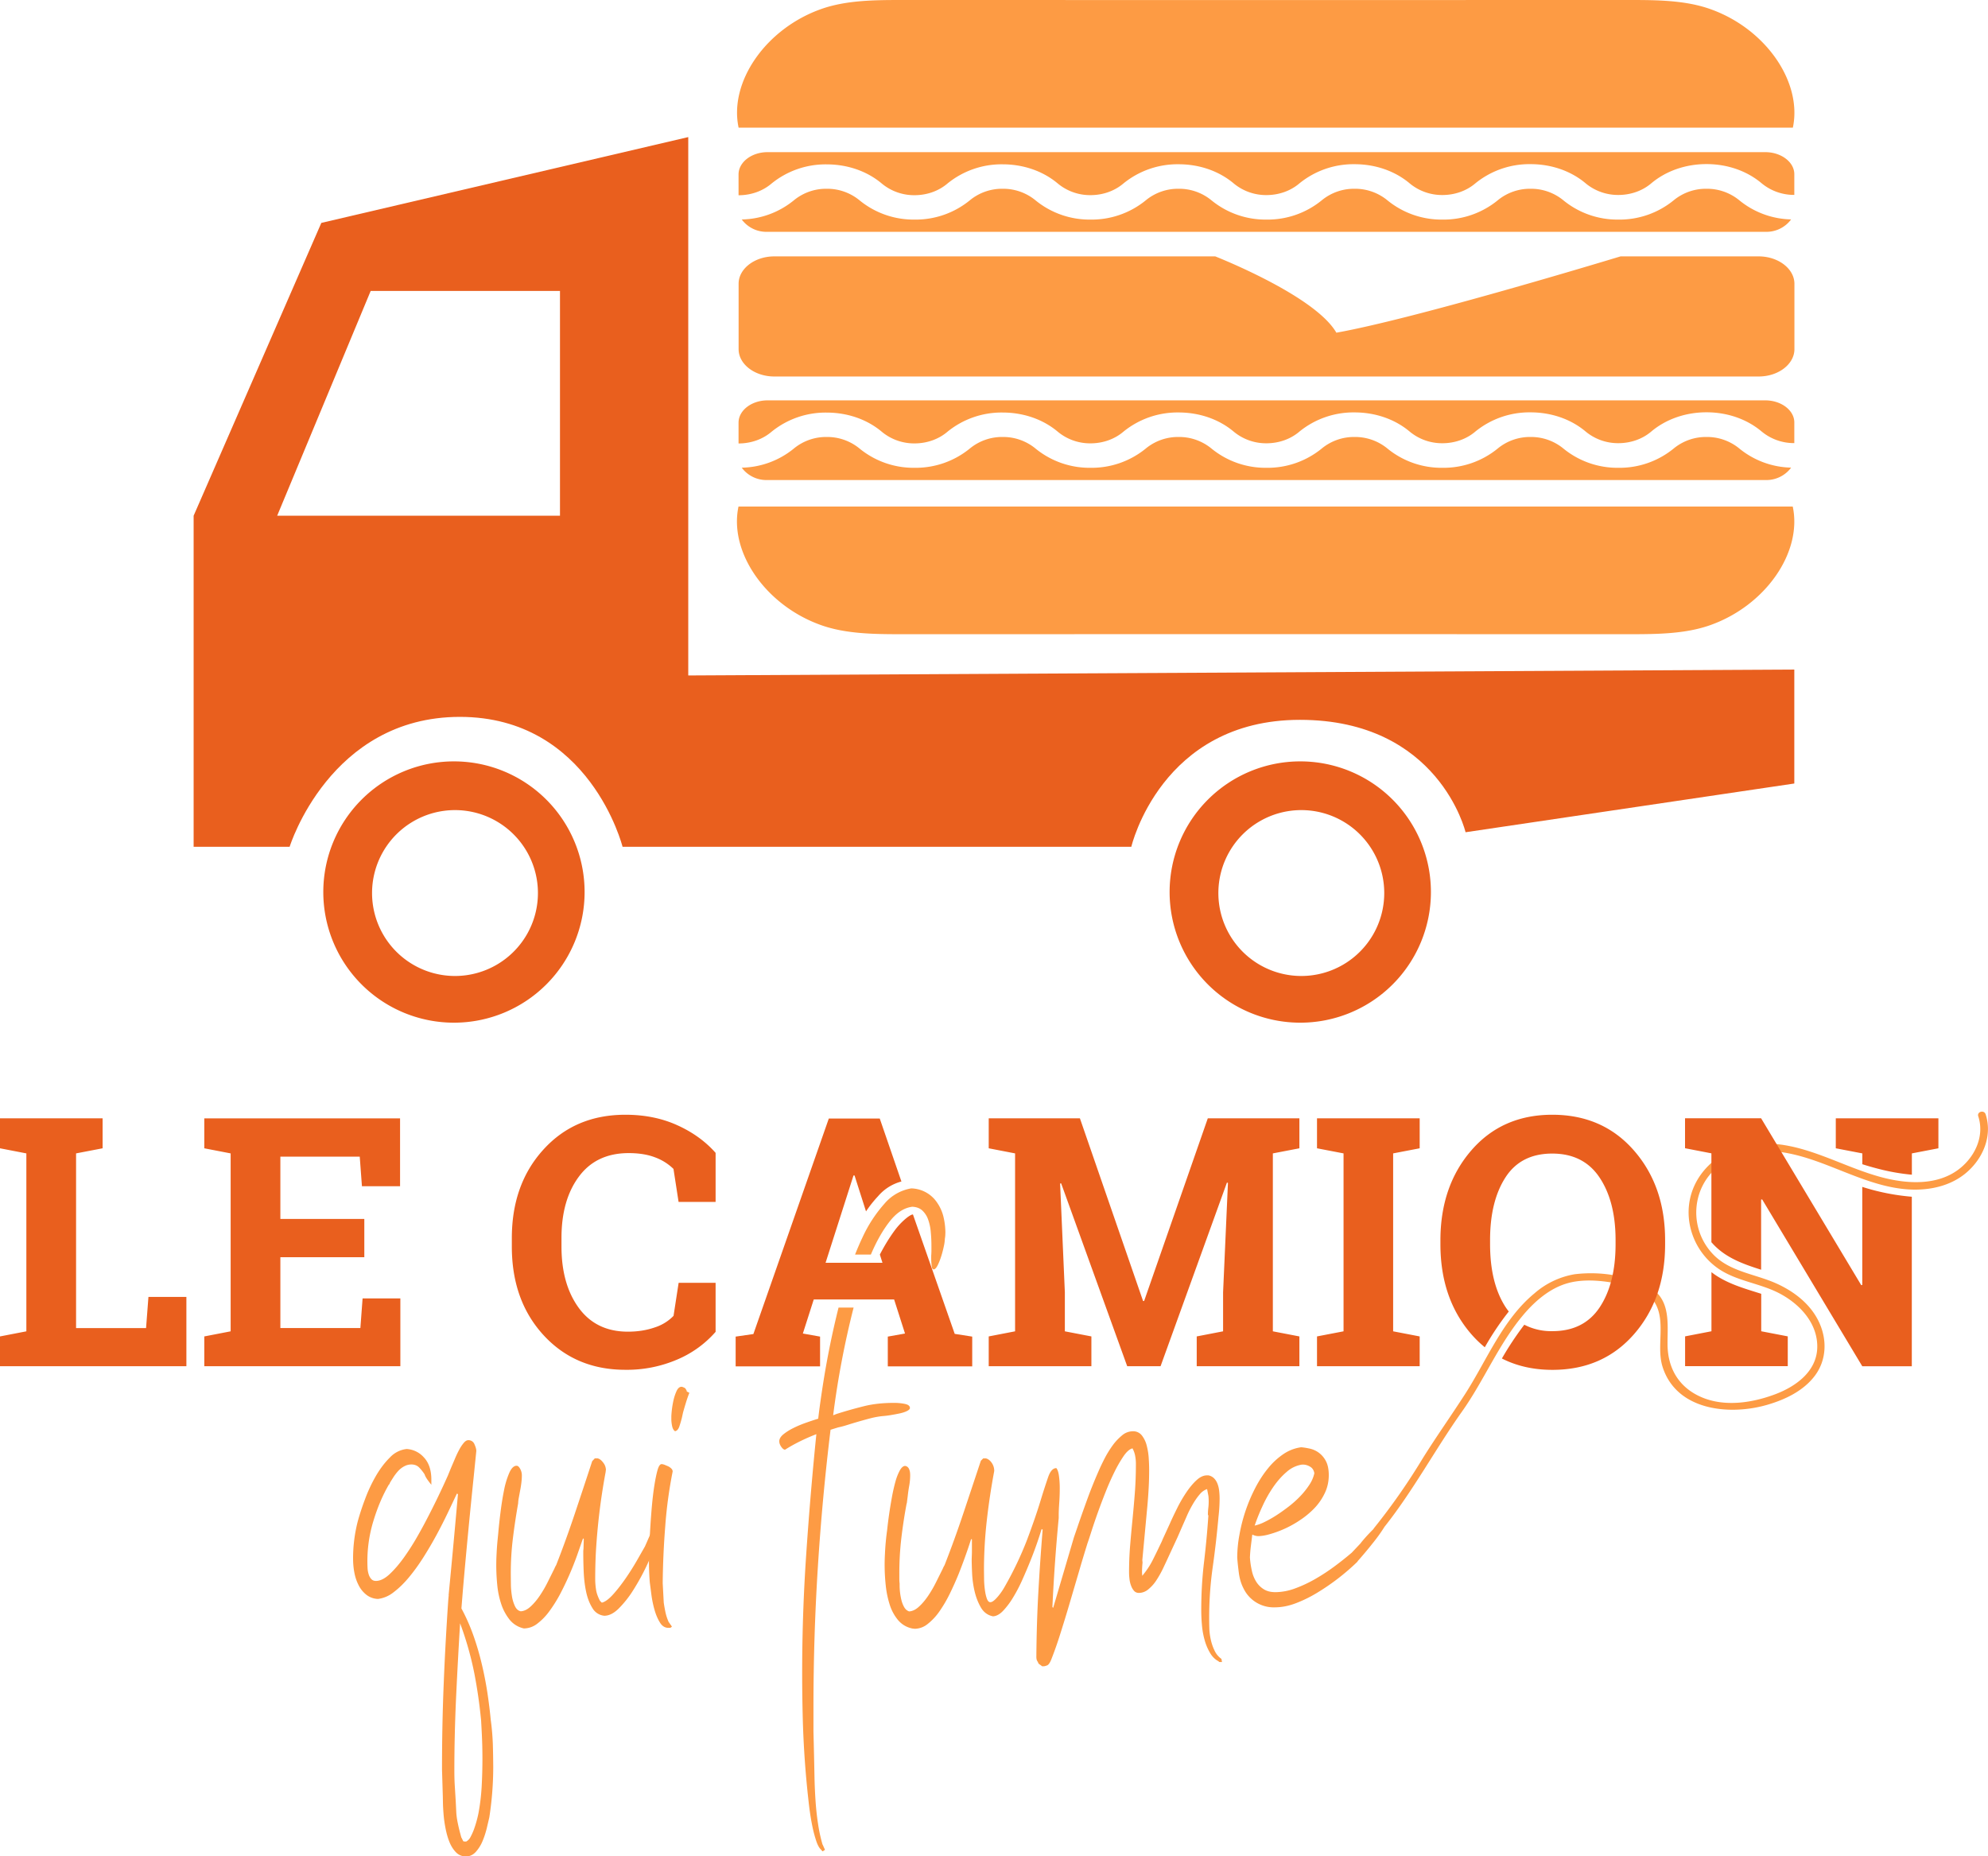 <svg id="Calque_1" xmlns="http://www.w3.org/2000/svg" viewBox="0 0 3431.2 3203.5"><style>.st0{fill:#e95f1e}.st1{fill:#fd9b44}</style><path class="st0" d="M783.5 1314.1a225.5 225.5 0 1 0 0 451 225.5 225.5 0 0 0 0-451zm1.8 370.4a143.1 143.1 0 1 1 0-286.3 143.1 143.1 0 0 1 0 286.3z"/><path class="st0" d="M1187.9 1165.8V236.6L554.6 384.7 334.2 890.1v571.4h165.7s69.2-224.2 293.8-224.2 280.8 224.2 280.8 224.2h878.1s51.1-219.1 291-219.1c240 0 285.9 194 285.9 194l567.4-84.1v-196.7l-1909 10.2zM966.6 890.1H478.4l161.4-388h326.7v388z"/><path class="st0" d="M2244.2 1314.1a225.5 225.5 0 1 0 0 451 225.5 225.5 0 0 0 0-451zm1.8 370.4a143.1 143.1 0 1 1 0-286.3 143.1 143.1 0 0 1 0 286.3z"/><g><path class="st1" d="M2951.4 15.5C2908.3.3 2859.1 0 2811.6 0l-627.1.1-627.1-.1c-47.5 0-96.7.3-139.8 15.5-96.1 33.9-159.6 126.1-142.8 204.8h1819.6c16.7-78.7-46.9-171-143-204.8zM1417.6 1079.1c43.1 15.2 92.3 15.5 139.8 15.5l627.1-.1 627.1.1c47.5 0 96.7-.3 139.8-15.5 96.1-33.9 159.6-126.1 142.8-204.8H1274.6c-16.7 78.7 46.9 170.9 143 204.8zM3002.1 345.8a87.8 87.8 0 0 0-56.8-20 87.5 87.5 0 0 0-56.7 20 147.7 147.7 0 0 1-95.4 33.2 147.2 147.2 0 0 1-94.8-33.2 87.8 87.8 0 0 0-56.8-20 87.5 87.5 0 0 0-56.7 20 147.7 147.7 0 0 1-95.4 33.2 147.2 147.2 0 0 1-94.8-33.2 87.8 87.8 0 0 0-56.8-20 87.5 87.5 0 0 0-56.7 20 147.7 147.7 0 0 1-95.4 33.2 147.2 147.2 0 0 1-94.8-33.2 87.8 87.8 0 0 0-56.8-20 87.5 87.5 0 0 0-56.7 20 147.7 147.7 0 0 1-95.4 33.2 147.2 147.2 0 0 1-94.8-33.2 87.8 87.8 0 0 0-56.8-20 87.5 87.5 0 0 0-56.7 20 147.7 147.7 0 0 1-95.4 33.2 147.2 147.2 0 0 1-94.8-33.2 87.8 87.8 0 0 0-56.8-20 87.5 87.5 0 0 0-56.7 20 146.3 146.3 0 0 1-89.9 33 53 53 0 0 0 44.6 21.3h1722a53 53 0 0 0 44.6-21.4 146.2 146.2 0 0 1-89.3-32.9z"/><path class="st1" d="M3046.8 262.6h-1722c-27.6 0-50.1 17.3-50.1 38.5V337c21.3 0 41.5-7.1 56.7-20a147.8 147.8 0 0 1 95.4-33.3c36.1 0 70 11.8 95.4 33.3a87.4 87.4 0 0 0 56.2 19.9c21.3 0 41.5-7.1 56.7-20a147.8 147.8 0 0 1 95.4-33.3c36.1 0 70 11.8 95.4 33.3a87.4 87.4 0 0 0 56.2 19.9c21.3 0 41.5-7.1 56.7-20a147.8 147.8 0 0 1 95.4-33.3c36.1 0 70 11.8 95.4 33.3a87.4 87.4 0 0 0 56.2 19.9c21.3 0 41.5-7.1 56.7-20a147.8 147.8 0 0 1 95.4-33.3c36.1 0 70 11.8 95.4 33.3a87.4 87.4 0 0 0 56.2 19.9c21.3 0 41.5-7.1 56.7-20a147.8 147.8 0 0 1 95.4-33.3c36.1 0 70 11.8 95.4 33.3a87.4 87.4 0 0 0 56.2 19.9c21.3 0 41.5-7.1 56.7-20 25.4-21.4 59.3-33.3 95.4-33.3s70 11.8 95.4 33.3a87.4 87.4 0 0 0 56.2 19.9v-35.8c0-20.7-22.5-38-50.1-38zM3002.1 774.2a87.8 87.8 0 0 0-56.8-20 87.5 87.5 0 0 0-56.7 20 147.7 147.7 0 0 1-95.4 33.2 147.2 147.2 0 0 1-94.8-33.2 87.8 87.8 0 0 0-56.8-20 87.5 87.5 0 0 0-56.7 20 147.7 147.7 0 0 1-95.4 33.2 147.2 147.2 0 0 1-94.8-33.2 87.8 87.8 0 0 0-56.8-20 87.5 87.5 0 0 0-56.7 20 147.7 147.7 0 0 1-95.4 33.2 147.2 147.2 0 0 1-94.8-33.2 87.8 87.8 0 0 0-56.8-20 87.5 87.5 0 0 0-56.7 20 147.7 147.7 0 0 1-95.4 33.2 147.2 147.2 0 0 1-94.8-33.2 87.8 87.8 0 0 0-56.8-20 87.5 87.5 0 0 0-56.7 20 147.7 147.7 0 0 1-95.4 33.2 147.2 147.2 0 0 1-94.8-33.2 87.8 87.8 0 0 0-56.8-20 87.5 87.5 0 0 0-56.7 20 146.3 146.3 0 0 1-89.9 33 53 53 0 0 0 44.6 21.3h1722a53 53 0 0 0 44.6-21.4 146.2 146.2 0 0 1-89.3-32.9z"/><path class="st1" d="M3046.8 691h-1722c-27.6 0-50.1 17.3-50.1 38.5v35.9c21.3 0 41.5-7.1 56.7-20a147.8 147.8 0 0 1 95.4-33.3c36.1 0 70 11.8 95.4 33.3a87.4 87.4 0 0 0 56.2 19.9c21.3 0 41.5-7.1 56.7-20a147.8 147.8 0 0 1 95.4-33.3c36.1 0 70 11.8 95.4 33.3a87.4 87.4 0 0 0 56.2 19.9c21.3 0 41.5-7.1 56.7-20a147.8 147.8 0 0 1 95.4-33.3c36.1 0 70 11.8 95.4 33.3a87.4 87.4 0 0 0 56.2 19.9c21.3 0 41.5-7.1 56.7-20a147.8 147.8 0 0 1 95.4-33.3c36.1 0 70 11.8 95.4 33.3a87.4 87.4 0 0 0 56.2 19.9c21.3 0 41.5-7.1 56.7-20a147.8 147.8 0 0 1 95.4-33.3c36.1 0 70 11.8 95.4 33.3a87.4 87.4 0 0 0 56.2 19.9c21.3 0 41.5-7.1 56.7-20 25.4-21.4 59.3-33.3 95.4-33.3s70 11.8 95.4 33.3a87.4 87.4 0 0 0 56.2 19.9V729c0-20.7-22.5-38-50.1-38zM3035.4 442.5H2797c-56.2 17-362 108.9-490.5 131.7-33.6-58.2-176.2-118.5-209-131.7h-761.1c-33.9 0-61.6 21.3-61.6 47.2v112.9c0 26 27.7 47.2 61.6 47.2h1699.1c33.9 0 61.6-21.3 61.6-47.2V489.7c-.1-25.9-27.9-47.2-61.7-47.2z"/></g><g><path class="st0" d="M0 2358v-51.4l45.5-8.8v-307.1L0 1981.9v-51.7H177.1v51.7l-45.8 8.8v301.5h120.8l4.1-53.8h65.5V2358H0zM628.8 2169.9H483.9v122.2H622l3.8-51.1H691v117H352.6v-51.4l45.5-8.8v-307.1l-45.5-8.8v-51.7h337.9v117.2h-65.8l-3.8-51.1h-137v107.5h144.9v66.1zM1235 2074.5h-63.8l-8.8-57a90 90 0 0 0-31.9-20c-12.8-4.9-28-7.3-45.4-7.3-37.2 0-65.9 13.5-85.9 40.5-20.1 27-30.1 62.3-30.1 105.8v15c0 43.5 10 78.8 30 106.1 20 27.2 48.2 40.8 84.6 40.8 16.8 0 32.3-2.4 46.3-7.3a78 78 0 0 0 32.5-20l8.8-57h63.8v84.6a182.3 182.3 0 0 1-66 47.7 220.1 220.1 0 0 1-89.8 17.8c-57.4 0-104.4-19.9-141-59.6-36.6-39.8-54.9-90.8-54.9-153.1V2137c0-62.1 18.2-113.1 54.7-153.1 36.4-40 83.5-59.9 141.3-59.9 33.1 0 63 6 89.6 18.1 26.6 12 48.7 28 66.1 47.7v84.7zM2119.4 2041.5l-1.8-.3-114.5 316.8h-57.6l-114-315.6-1.8.3 8.2 187.8v67.3l45.8 8.8v51.4h-177.2v-51.4l45.5-8.8v-307.1l-45.5-8.8v-51.7h157.4l109 315.3h1.8l109.9-315.3h158.1v51.7l-45.8 8.8v307.1l45.8 8.8v51.4h-177.2v-51.4l45.5-8.8v-67.3l8.4-189zM2273.1 1981.9v-51.7h177.2v51.7l-45.8 8.8v307.1l45.8 8.8v51.4h-177.2v-51.4l45.8-8.8v-307.1l-45.8-8.8z"/><path class="st1" d="M1026.7 2517h4.5c3.3.6 6.6 3 9.8 7.3a21 21 0 0 1 4.8 12.7l-.2 1.1c-.2.5-.2 1.1-.2 2a1093.2 1093.2 0 0 0-17 140 905 905 0 0 0-1.1 45.6c0 5.7.5 11.6 1.4 17.7.9 6.1 3.2 12.6 6.8 19.5l3.2 3.2c5.4-1.2 11.8-5.8 19.1-13.8 7.3-8 14.4-17.2 21.6-27.5a436.1 436.1 0 0 0 19.7-31.1l14.1-24.7 4.3-9.8c2.3-5.3 4.9-11.1 7.9-17.5s6-12.3 8.8-17.9c2.9-5.6 5.2-9.4 7-11.6l.2 4.1.2 4.5c0 2.7-.5 6.2-1.4 10.4-.9 4.2-2 8.6-3.4 13.2l-4.3 13.8-4.1 12.5-1.8 5.9c0 .6-.2 1.3-.5 2-.3.8-.5 1.4-.5 2a392.3 392.3 0 0 1-34.3 66.5 178.6 178.6 0 0 1-23.6 29.3c-8.3 8.2-16.6 12.3-24.7 12.3a26.4 26.4 0 0 1-20.6-13.4c-5-8-8.6-17.5-10.9-28.6-2.3-11-3.6-22.6-4.1-34.7-.5-12.1-.7-22.7-.7-31.8v-3.6l.2-1.8.2-1.8.5-17.2-.7-.2-.7-.2-10.4 29.7a525.7 525.7 0 0 1-29.7 67.4 238.2 238.2 0 0 1-18.6 29.3 102.3 102.3 0 0 1-20.6 20.9 38 38 0 0 1-22.7 7.9 43.3 43.3 0 0 1-24.7-15.2 87.3 87.3 0 0 1-14.5-27.2 147.3 147.3 0 0 1-6.8-33.1 349.1 349.1 0 0 1-1.1-53.5c.3-6.8.8-13.7 1.4-20.6l1.4-14.1c.9-10.6 2.2-22.7 3.9-36.3 1.7-13.6 3.7-26.4 6.1-38.3a143 143 0 0 1 9.1-30.2c3.6-8.2 7.9-12.3 12.7-12.3 2.1 0 4.2 1.8 6.1 5.4a23 23 0 0 1 2.9 11.3c0 3.9-.3 8.3-.9 13.2-.6 4.8-1.4 9.5-2.3 14.1l-2.3 12.5a60 60 0 0 0-.9 8.4c-3.3 18.8-6.3 38.2-8.8 58.3a490.2 490.2 0 0 0-3.9 62.8v3.2l.2 16.3c.1 6.7.8 13.2 1.8 19.7a64.3 64.3 0 0 0 5.2 17.2c2.4 5 5.7 7.9 10 8.8 5.7-.3 11.4-3 17-8.2 5.6-5.1 10.9-11.4 15.9-18.8a203 203 0 0 0 13.8-23.8l11.3-22.7 1.4-3.2 1.8-3.2c11.5-29.3 22.2-59 32.2-88.9 10-29.9 20-60 29.9-90.3l4.6-4.9z"/><path class="st1" d="M1121.6 2732a441.8 441.8 0 0 1-.9-60.1 1361.8 1361.8 0 0 1 4.5-73.2c1.2-13 2.6-24.8 4.3-35.4 1.7-10.6 3.5-19.3 5.4-26.1 2-6.8 4.3-10.2 7-10.2 1.2 0 2.9.4 5 1.1l6.4 2.7c2.1 1.1 3.9 2.3 5.4 3.9a7 7 0 0 1 2.3 5 775 775 0 0 0-12.9 95.5c-2.6 33.4-4 65.9-4.3 97.3l1.8 33.6a273 273 0 0 0 3 16.8 84 84 0 0 0 5.2 15.9l-.5-.5 6.4 9.1c-1.2 1.2-2.1 1.9-2.7 2-.6.2-1.7.2-3.2.2-6.1 0-11-3-14.7-9.1-3.8-6-6.9-13.2-9.3-21.6-2.4-8.3-4.2-16.9-5.4-25.6l-2.7-20.9v-.4zm55.3-284.9c-1.2 4.8-2.7 9.8-4.3 14.7-1.7 5-4.2 7.8-7.5 8.4-2.4-1.5-4.1-4.4-5-8.6-.9-4.2-1.4-8.3-1.4-12.3v-5a163.6 163.6 0 0 1 3.8-27.9 82.3 82.3 0 0 1 5.4-15.9c2.3-4.7 5.1-7 8.4-7 1.2 0 3.5.9 6.8 2.7l-.9-.5c.6.6 1.3 1.5 2 2.7.8 1.2 1.1 2.1 1.1 2.7v.5l4.5 2.3c-2.1 5.4-4.1 11.1-5.9 17a713 713 0 0 0-5 17l-2 9.2zM2084.8 2614.5c0-3.9.2-7.9.7-12a94.8 94.8 0 0 0 .2-20.4l-2.3-12a27.8 27.8 0 0 0-12.5 8.8c-4.1 4.7-8.1 10.4-12 17-3.9 6.7-7.6 13.8-10.9 21.6l-9.5 21.6-5.9 13.6-14.5 31.3c-3 6.7-6.4 13.8-10 21.5-3.6 7.7-7.6 14.8-11.8 21.3a67.7 67.7 0 0 1-14.1 16.1 25.5 25.5 0 0 1-16.3 6.4c-3.6 0-6.5-1.2-8.6-3.6a27.5 27.5 0 0 1-5.2-9.1 44.2 44.2 0 0 1-2.7-11.8 96 96 0 0 1-.7-11.3c0-15.4.6-30.5 1.8-45.4 1.2-14.8 2.6-29.9 4.1-45.1 1.5-15.3 2.9-30.9 4.1-46.7 1.2-15.9 1.8-32.6 1.8-50.1 0-4.8-.5-9.5-1.4-14.1a41 41 0 0 0-4.5-12.3c-4.8 1.2-9.8 5.5-15 12.9a225.7 225.7 0 0 0-15.7 27 459.5 459.5 0 0 0-15.4 34.7 1090.3 1090.3 0 0 0-24.7 68.5c-3 9.5-5.3 16.4-6.8 20.6-4.5 14.5-9.5 30.8-14.7 48.8l-16.1 54.7c-5.4 18.5-10.9 36.2-16.3 53.3a653.8 653.8 0 0 1-15.4 43.8c-2.4 6-4.9 9.5-7.5 10.4-2.6.9-4.3 1.4-5.2 1.4h-3.2a52.9 52.9 0 0 0-4.3-3.2 7.3 7.3 0 0 1-2.9-3.6h.5a11.9 11.9 0 0 1-2.7-4.8c-.3-1.4-.5-3-.5-4.8.3-37.5 1.4-74.3 3.4-110.5 2-36.1 4.5-72.5 7.5-109.1-.6 0-1.2-.3-1.8-.9a654.9 654.9 0 0 1-19.3 54.7c-4.4 11-9.2 22.2-14.3 33.6a263.2 263.2 0 0 1-16.1 30.6 131.8 131.8 0 0 1-17 22.5c-5.7 5.9-11.5 9-17.2 9.3-9.1-1.8-16-6.9-20.9-15.2-4.8-8.3-8.5-17.7-10.9-28.1a168.3 168.3 0 0 1-4.3-31.3c-.5-10.4-.7-18.5-.7-24.3l.2-5.4.2-5.4v-23.1l-.7-.2c-.2-.2-.4-.2-.7-.2a968.8 968.8 0 0 1-21.6 60.3 546.8 546.8 0 0 1-15.4 34.3 227.9 227.9 0 0 1-17.9 30.4 100 100 0 0 1-20.2 21.5 36 36 0 0 1-22 8.2l-4.5-.5c-10-2.1-18.1-7-24.5-14.5a78 78 0 0 1-14.5-27 165 165 0 0 1-6.8-33.3 332.7 332.7 0 0 1-1.3-54.2 426.4 426.4 0 0 1 3.7-40.3 767.4 767.4 0 0 1 8.2-56.7 304 304 0 0 1 6.1-27.2 92 92 0 0 1 7.7-19.7c2.9-5.1 6-7.7 9.3-7.7l1.8.5a8 8 0 0 1 2.9 2c1.1 1.1 2 2.7 2.7 5 .8 2.3 1.1 5.2 1.1 8.8 0 5.7-.5 11.6-1.6 17.7s-1.9 11.8-2.5 17.2l-1.4 10.9c0 .9-.2 2-.7 3.4a891 891 0 0 0-9.1 59.8 521.3 521.3 0 0 0-3.4 60.1v8.8c0 2.9.1 5.8.5 8.8v3.2a108.5 108.5 0 0 0 3 24.9 47 47 0 0 0 4.8 12.5c2.1 3.8 5 6.3 8.6 7.5 5.7-.3 11.4-3 17-8.2 5.6-5.1 10.9-11.4 15.9-18.8a203 203 0 0 0 13.8-23.8l11.3-22.7 1.4-3.2 1.8-3.2c11.5-29.3 22.3-59.1 32.4-89.4a32106 32106 0 0 0 30.2-90.7l4.1-4.1h4.5c3.9.9 7.3 3.5 10.2 7.7 2.9 4.2 4.3 8.9 4.3 14.1-5.1 27.2-9.4 55.3-12.7 84.2-3.3 28.9-5 57.8-5 86.9l.2 16.1c.1 6.2.6 12.2 1.4 18.1.8 5.9 1.9 10.9 3.4 15s3.5 6.1 5.9 6.1c1.8 0 3.9-.9 6.1-2.7 2.3-1.8 4.5-4.1 6.8-6.8a103.4 103.4 0 0 0 11.2-15.9 593.7 593.7 0 0 0 39.5-82.6c9.4-25.1 16.9-46.8 22.5-65.1a1217 1217 0 0 1 13.8-42.9c3.6-10.3 8.3-15.4 14.1-15.4 2.1 2.4 3.6 6.9 4.5 13.4.9 6.5 1.4 13.5 1.4 21.1 0 8.5-.3 17-.9 25.6-.6 8.6-.9 15.5-.9 20.6v5.4a3136.3 3136.3 0 0 0-10.9 153.8c.3 0 .5.2.5.5s.3.5.9.5l35.8-121.6 5-14.5c5.4-16 11.3-32.6 17.5-49.7a800 800 0 0 1 19.7-49.2c2.7-6.4 6.1-13.5 10.2-21.6 4.1-8 8.7-15.6 13.8-22.7a92.7 92.7 0 0 1 16.6-17.9 29 29 0 0 1 18.4-7.3 19 19 0 0 1 16.1 7.3 47.2 47.2 0 0 1 8.4 17.9c1.8 7.1 3 14.4 3.4 22 .5 7.6.7 14.1.7 19.5a585 585 0 0 1-.9 32.2c-.6 10.9-1.4 21.3-2.3 31.3l-8.6 92.1.2 2.3.2 2.3c-.3 2.1-.5 5.1-.7 8.8-.2 3.8-.2 6.7-.2 8.8l.2 2 .2 3c7.3-8.8 13.2-17.6 17.7-26.5 4.5-8.9 8.9-17.9 13.2-27l2.3-4.8a54 54 0 0 0 1.8-4.3l12.7-27.7c3.6-8.2 7.9-17.1 12.7-26.8 4.8-9.7 10.1-18.7 15.7-27s11.4-15.3 17.5-20.9c6-5.6 12.1-8.4 18.1-8.4h2.7c3.9.9 7.2 2.7 9.8 5.4 2.6 2.7 4.5 6 5.9 9.8a48 48 0 0 1 2.7 12.3c.5 4.4.7 8.7.7 12.9a280.3 280.3 0 0 1-1.9 30.9c-2.7 30.2-6.1 59.7-10.2 88.5a622.3 622.3 0 0 0-5.6 105.5c.3 6.5 1.2 12.9 2.7 19.3a84.5 84.5 0 0 0 6.4 18.1 35.8 35.8 0 0 0 11.8 14.1l.9 5.4h-3.4c-1.1 0-1.9-.3-2.5-.9h.9c-6.4-3-11.6-8-15.7-15s-7.3-14.6-9.5-22.9c-2.3-8.3-3.8-17-4.5-26.1-.8-9.1-1.1-17.4-1.1-25 0-28.1 1.6-55.6 4.8-82.6 3.2-26.9 5.7-53.7 7.5-80.3l-.8-1.3z"/><path class="st0" d="M1647.8 2302.2l-72.1-206.1c-5.7.1-21.2 13.7-30.8 26.6-9.2 12.4-18 26.6-26.3 42.6l4.5 14.2H1424.9l48.2-150.7h1.8l19.8 62a203 203 0 0 1 20.9-26.3 79.8 79.8 0 0 1 40.2-25.3l-37.4-108.7h-87.9l-130.2 372-30.6 4.4v51.4h145.7v-51.4l-29.7-5.3 18.8-58.8h138.7l18.8 58.8-29.7 5.3v51.4H1678v-51.4l-30.2-4.7z"/><path class="st1" d="M1628.5 2100.7a72 72 0 0 0-10.4-24 55.3 55.3 0 0 0-45.4-25.6 77.5 77.5 0 0 0-46.5 26.8 235.5 235.5 0 0 0-37.9 58.5c-4.4 9.2-8.5 18.9-12.5 28.9h27.3l1.8-4.2c9.5-21.6 20-39.6 31.5-54 11.5-14.4 24.2-22.5 38.1-24.3 7.3.3 13.1 2.5 17.5 6.6a39 39 0 0 1 10 15.7 85 85 0 0 1 4.5 21.6c.8 8 1.1 16.1 1.1 24.3v9.1l-.2 5c-.2 1.8-.2 3.5-.2 5 0 3.9.1 7.9.5 11.8.3 3.9.8 6.5 1.4 7.7l2.3 1.4c2.4-.3 4.8-2.7 7-7.3 2.3-4.5 4.3-9.7 6.1-15.4 1.8-5.7 3.3-11.5 4.5-17.2a69.1 69.1 0 0 0 1.8-13.2c.3-1.5.5-3.3.7-5.4l.2-5.4c-.1-8.8-1.1-17.5-3.2-26.4zM1561.8 2423.1a91 91 0 0 0-18.6-1.8c-19.4 0-36.7 1.9-51.9 5.7a752.1 752.1 0 0 0-47.4 13.4l-5.9 2.3a1529.4 1529.4 0 0 1 35.3-185.9h-26a1496 1496 0 0 0-25.8 125.8c-4.1 25.9-7.2 47.9-9.3 66-6.1 1.8-12.9 4.1-20.6 6.8-7.7 2.7-15 5.7-21.8 9.1-6.8 3.3-12.6 7-17.5 10.9-4.8 3.9-7.3 8-7.3 12.2 0 3 1.1 6.2 3.4 9.5s4.5 5 6.6 5c15.7-10 33.7-18.9 54-26.8-7 69-12.8 138.1-17.5 207.3a3003 3003 0 0 0-6.1 277.7 1661 1661 0 0 0 11.4 159.3c1.5 11.8 3.3 22.8 5.4 32.9a218 218 0 0 0 7 26.1c2.6 7.3 5.5 12.1 8.8 14.5h-.5l2.3 2.3 4.1-2.7-4.1-9.1v.5c-3.3-11.2-6-23.3-7.9-36.3-2-13-3.4-26.2-4.3-39.5-.9-13.3-1.5-26.6-1.8-39.9a13229.8 13229.8 0 0 0-1.8-79.9v-42.2c0-80.8 2.5-160.8 7.5-240.2 5-79.4 12.3-158.9 22-238.4l13.2-4.1c4.5-.9 9.9-2.3 16.1-4.3a872.3 872.3 0 0 1 41.1-11.8c7-1.7 13.5-2.8 19.5-3.4 4.2-.3 9.1-.9 14.5-1.8s10.6-1.9 15.4-2.9c4.8-1.1 8.9-2.4 12.2-4.1 3.3-1.7 5-3.4 5-5.2-.1-3.6-3-5.8-8.7-7zM3427.1 1923.2c-2.6-8-15.3-4.6-12.7 3.5 11.6 35.5-7 72.6-36.3 93.4-35.2 24.9-82 23.3-122.1 13.9-76.8-18-146.8-68.3-228.7-59.2-66.5 7.4-121.1 63.4-111.8 133a119.5 119.5 0 0 0 49.3 81.1c31.9 22.5 73 25.6 107.2 43.8 34.8 18.5 65.7 51.7 64.5 93.5-1.2 41.3-37.5 67.1-72.8 80.3-39.7 14.9-87.5 22.2-127.6 4.7-38.3-16.7-57.6-49.4-58-90.3-.3-29.3 4.7-65.7-17.7-88.9-16.3-16.9-42.2-24.5-64.5-29a233.7 233.7 0 0 0-78.2-3.7 141 141 0 0 0-69.1 32.8c-55.1 45.3-82.3 115.5-120 174.1-23.8 37-49.3 72.9-72.7 110.3a1096.7 1096.7 0 0 1-84.3 120.8c-.5.5-.8 1.1-1 1.7-3.9 3.8-7.8 7.9-11.7 12.1-4.5 5-8.2 9.3-10.9 12.9l-15 15.9a548.6 548.6 0 0 1-28.8 22.9c-10.7 8-21.9 15.4-33.4 22a220.5 220.5 0 0 1-35.2 16.6 99.5 99.5 0 0 1-34.3 6.6c-7.9 0-14.4-1.6-19.7-4.8a40.6 40.6 0 0 1-13.2-12.9 57.6 57.6 0 0 1-7.7-19.1 151 151 0 0 1-3.4-23.1c.3-6.4.8-12.8 1.6-19.3l2.5-20.2c3.6 1.8 7.3 2.7 10.9 2.7a78 78 0 0 0 18.6-3.2 180.7 180.7 0 0 0 52.4-24.1c9.2-6 17.5-12.9 25-20.6a98.4 98.4 0 0 0 18.1-26.1c4.7-9.7 7-20.1 7-31.3 0-10-1.7-18.1-5-24.3a41.1 41.1 0 0 0-28-21.5c-5.6-1.2-10.5-2-14.7-2.3a71.6 71.6 0 0 0-30.6 11.8 121.4 121.4 0 0 0-26.5 24.5c-8.2 10-15.5 21.3-22 33.8a282.7 282.7 0 0 0-27.3 80.5 217.1 217.1 0 0 0-3.9 39.9c.6 8.2 1.6 17.2 2.9 27.2 1.4 10 4.2 18.9 8.4 26.8a57.7 57.7 0 0 0 53.5 31.8c12.1 0 24.6-2.5 37.4-7.5 12.9-5 25.6-11.3 38.1-19.1a388 388 0 0 0 67.4-52.4v-.5a739.6 739.6 0 0 0 30.2-36.3 270 270 0 0 0 15.4-21.8l.8-1.3c49.8-62.7 87.4-133.5 133.7-198.8 38.5-54.2 63.9-117.9 107.3-168.6 19.7-23 44.7-44.3 74.3-52.9 26.4-7.7 57.1-5.2 83.7-.2 22.9 4.3 53.6 11.5 67 32.5 20.6 32.2 2.8 76.4 14 111.7 23.9 75.5 115.1 84.5 180.1 65.8 30.9-8.9 62.6-23.8 82.5-50 20.1-26.5 21.6-60.7 8.5-90.6-14.2-32.4-43.3-54.9-74.9-69.1-37-16.6-80.9-20.1-109.8-51.1a104 104 0 0 1-21.4-108.3c15.3-39.3 51.6-63 92.5-67.9 94.7-11.2 174.7 59.6 267.5 65.1 38.8 2.3 79.1-7.3 106.9-36 24.2-24.7 36.7-60.1 25.7-93.7zm-1247.9 675.9a214 214 0 0 1 18.6-32.9c7-10.1 14.7-18.8 23.1-25.9a51.5 51.5 0 0 1 26.3-12.5h2.3a24 24 0 0 1 11.3 3.4c4.2 2.3 6.8 6.1 7.7 11.6a57.4 57.4 0 0 1-7.9 18.8 136 136 0 0 1-15.2 19.5 178.9 178.9 0 0 1-20.2 18.4c-7.4 5.7-14.7 11-22 15.7-7.3 4.7-14.2 8.6-20.9 11.8a74.7 74.7 0 0 1-16.8 6.1c3.7-10.9 8.2-22.2 13.7-34z"/><path class="st0" d="M3039.7 2233c-28.4-9-57.1-16.9-81.5-34.1l-4.3-3.2v102l-45.5 8.8v51.4h177.2v-51.4l-45.8-8.8V2233zM3299.8 2027.5v-36.8l45.8-8.8v-51.7H3168.5v51.7l45.8 8.8v18.7c11.9 3.8 23.9 7.1 36 10a360 360 0 0 0 49.5 8.1zM3214.2 2217.8l-1.8.3-172.8-288h-131.3v51.7l45.5 8.8V2144l2.9 3.2c22.5 24.1 52.5 34.6 82.9 44.3v-121.1l1.8-.3 172.8 288h85.5v-292.6a383.4 383.4 0 0 1-85.5-17v169.3zM2820.1 1985.7c-35.9-41.1-82.9-61.7-140.9-61.7-57.8 0-104.4 20.6-139.9 61.7s-53.2 92.9-53.2 155.1v6.5c0 62.7 17.8 114.5 53.3 155.4 7.3 8.4 15.1 15.9 23.3 22.6a484.8 484.8 0 0 1 41.4-61.7c-1.9-2.4-3.7-4.8-5.4-7.4-17.9-27.5-26.9-63.8-26.9-108.9v-7.1c0-44.7 8.9-80.7 26.6-108.1 17.7-27.4 44.6-41.1 80.7-41.1 36 0 63.3 13.8 81.7 41.4 18.4 27.6 27.6 63.6 27.6 107.8v7.1c0 45.1-9.1 81.3-27.3 108.9-18.2 27.5-45.4 41.3-81.7 41.3a101 101 0 0 1-48.5-11.1 545.5 545.5 0 0 0-38.7 58.3c25.5 13 54.6 19.6 87.2 19.6 58 0 104.9-20.5 140.7-61.4 35.8-40.9 53.8-92.8 53.8-155.4v-6.5c.1-62.4-17.9-114.2-53.8-155.3z"/><path class="st1" d="M850.6 3009.7c-.5-13-1.6-26.3-3.4-39.9v.5a878.9 878.9 0 0 0-6.1-49.5 614.4 614.4 0 0 0-9.8-49.7 466.4 466.4 0 0 0-14.3-48.5 330.9 330.9 0 0 0-20.6-46.5l2.6-32.4c5.7-65.5 11.9-130.4 18.6-194.9l4.5-44.5c0-3-1.1-6.9-3.2-11.6a11 11 0 0 0-10.9-7c-2.4 0-5 1.6-7.7 4.8a65.7 65.7 0 0 0-7.9 12c-2.6 4.8-5.1 10.1-7.5 15.9l-6.8 15.9-5 12.3a1353 1353 0 0 1-39 80.3 791 791 0 0 1-15.2 27.5 413.8 413.8 0 0 1-21.6 33.6c-7.9 11-16 20.6-24.5 28.6s-16.5 12-24 12c-3.3 0-6-1.1-7.9-3.2-2-2.1-3.5-4.8-4.5-7.9a43.2 43.2 0 0 1-2-10.9 237 237 0 0 1 10.2-81.9c7.1-23.3 15.9-44 26.5-62.2l1.1-1.1.7-1.1h-.5c2.1-3.6 4.5-7.4 7-11.3 2.6-3.9 5.4-7.5 8.4-10.7a38 38 0 0 1 10.2-7.7c3.8-2 7.8-3 12-3 5.4 0 9.8 1.7 13.2 5 3.3 3.3 6.5 7.3 9.5 11.8l.9 2.3c1.5 3.6 5.1 8.9 10.9 15.9v-8.6c0-16.6-4.3-29.5-12.9-38.6a43 43 0 0 0-29.7-14.5 46.4 46.4 0 0 0-28.8 14.5c-8.9 8.8-17 19.4-24.3 32a259.7 259.7 0 0 0-18.8 40.2 427 427 0 0 0-12.5 38.1 256.3 256.3 0 0 0-8.1 64c0 9.1.8 17.7 2.5 25.9a77.5 77.5 0 0 0 7.9 22 48.5 48.5 0 0 0 13.6 15.7 34.4 34.4 0 0 0 19.1 6.4 54 54 0 0 0 26.5-11.3c8.9-6.7 17.7-15.1 26.3-25.4 8.6-10.3 17-21.8 25.2-34.7a649.6 649.6 0 0 0 22.9-39 871.3 871.3 0 0 0 19.5-38.3l15.7-33.1 1.8.9-1.8 20.4c-4.5 50.8-9.3 102.2-14.3 154l.2-.1-.8 8.5c-3.3 48.4-6 96.8-7.9 145.2-2 48.4-2.9 97.5-2.9 147.5l1.4 46.3.2 10.9c.1 5.7.5 12.4 1.1 20a211 211 0 0 0 3.4 24.3c1.7 8.6 3.9 16.5 6.8 23.6 2.9 7.1 6.7 13 11.3 17.7 4.7 4.7 10.4 7 17 7 6.7 0 12.3-2.6 17-7.7a65.6 65.6 0 0 0 11.6-18.4c3-7.1 5.4-14.4 7.3-22l4.5-19.1a568 568 0 0 0 6.8-87.1c-.1-13.9-.3-27.1-.7-40.1zm-19.3 74.4c-.9 15.4-2.7 30.4-5.4 44.9a198.4 198.4 0 0 1-7.7 27.9 101 101 0 0 1-6.1 13.6 17.5 17.5 0 0 1-7.5 7.9h-1.4c-1.5 0-2.7-.2-3.6-.5l-3.2-6.4v.5c-2.4-8.5-4.5-16.6-6.1-24.5-1.7-7.9-2.7-15.3-2.9-22.2l-.9-17.7-1.6-25.9c-.5-8.5-.7-17.1-.7-25.9 0-40.5 1-82 2.9-124.3 2-42.4 4.3-85.6 7-129.8a562.6 562.6 0 0 1 24.7 87.1c5.3 27.5 9.1 54.6 11.6 81.2l.9 16.8a877.9 877.9 0 0 1 0 97.3z"/></g></svg>